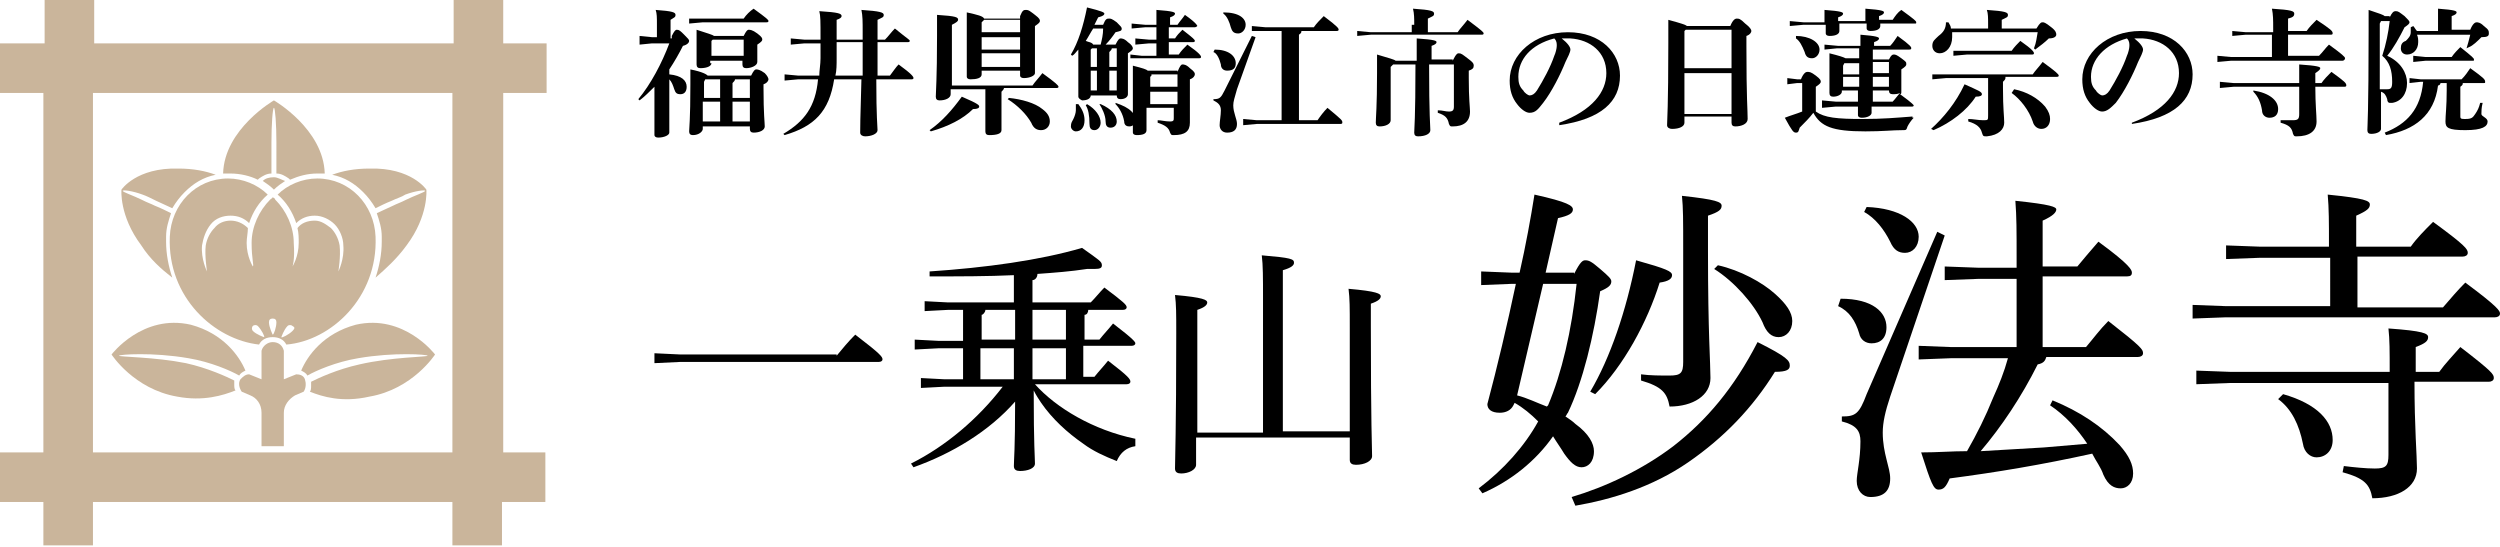 <?xml version="1.0" encoding="utf-8"?>
<!-- Generator: Adobe Illustrator 26.5.0, SVG Export Plug-In . SVG Version: 6.00 Build 0)  -->
<svg version="1.1" id="レイヤー_1" xmlns="http://www.w3.org/2000/svg" xmlns:xlink="http://www.w3.org/1999/xlink" x="0px"
	 y="0px" viewBox="0 0 201.7 44.1" style="enable-background:new 0 0 201.7 44.1;" xml:space="preserve">
<style type="text/css">
	.st0{fill:#CAB59B;}
	.st1{fill-rule:evenodd;clip-rule:evenodd;fill:#CAB59B;}
</style>
<g>
	<g>
		<path class="st0" d="M22.9,36v-2.7c0-0.6,0.4-1.1,0.9-1.4l0.7-0.3c0.2-0.3,0.2-0.7,0.1-1c-0.1-0.3-0.4-0.4-0.7-0.4l-1,0.4v-2.3
			c-0.1-0.4-0.4-0.7-0.9-0.7c-0.4,0-0.8,0.3-0.9,0.7v2.3l-1-0.4c-0.3,0-0.5,0.2-0.7,0.4c-0.2,0.3-0.1,0.7,0.1,1l0.7,0.3
			c0.5,0.2,0.9,0.7,0.9,1.4V36H22.9z"/>
		<path class="st1" d="M13.9,22.4c-0.3-0.9-0.5-1.9-0.5-2.9c0-0.1,0-0.3,0-0.4c0-0.7,0.2-1.3,0.4-1.9c-0.4-0.2-0.8-0.4-1.3-0.6
			c-0.4-0.2-0.5-0.2-1.1-0.5c-0.6-0.3-1.5-0.6-1.5-0.7c0-0.1,0.8,0,1.6,0.3c0.3,0.1,0.7,0.3,1.1,0.5c0.4,0.2,0.9,0.4,1.3,0.6
			c0.3-0.5,0.6-0.9,1-1.3c0.7-0.7,1.5-1.2,2.5-1.4c-0.8-0.3-1.8-0.5-3-0.5c-3.4-0.1-4.6,1.7-4.6,1.7s-0.2,2.1,1.6,4.5
			C12.1,20.9,13,21.7,13.9,22.4z"/>
		<path class="st1" d="M32.8,19.8c1.8-2.4,1.6-4.5,1.6-4.5s-1.2-1.8-4.6-1.7c-1.2,0-2.2,0.2-3,0.5c1,0.2,1.8,0.7,2.5,1.4
			c0.4,0.4,0.7,0.8,1,1.3c0.4-0.2,0.8-0.4,1.3-0.6c0.4-0.2,0.8-0.3,1.1-0.5c0.8-0.3,1.6-0.4,1.6-0.3c0,0.1-0.9,0.4-1.5,0.7
			c-0.6,0.3-0.7,0.3-1.1,0.5c-0.4,0.2-0.9,0.4-1.3,0.6c0.2,0.6,0.4,1.2,0.4,1.9c0,0.1,0,0.3,0,0.4c0,1-0.2,2-0.5,2.9
			C31.1,21.7,32,20.9,32.8,19.8z"/>
		<g>
			<path class="st0" d="M22.1,14.3c-0.4,0-0.7,0.1-0.9,0.3c0.3,0.2,0.6,0.4,0.9,0.7c0.3-0.3,0.6-0.5,0.9-0.7
				C22.7,14.5,22.4,14.3,22.1,14.3z"/>
		</g>
		<g>
			<path class="st0" d="M26.2,14c-0.1-3.6-4.1-5.9-4.1-5.9s-4,2.3-4.1,5.9c0.2,0,0.4,0,0.6,0c0.8,0,1.6,0.2,2.2,0.5l0.1-0.1
				c0.3-0.2,0.6-0.4,1-0.4v-2.5c0-1.5,0.1-2.8,0.2-2.8c0.1,0,0.2,1.3,0.2,2.8V14c0.4,0,0.7,0.2,1,0.4l0.1,0.1
				c0.7-0.3,1.4-0.5,2.2-0.5C25.8,14,26,14,26.2,14z"/>
		</g>
		<g>
			<path class="st1" d="M23.6,26.7c-0.3,0.3-0.9,0.6-0.9,0.5c0,0,0.2-0.6,0.5-0.9c0.1-0.1,0.3-0.1,0.4,0
				C23.8,26.4,23.8,26.5,23.6,26.7z M22,27c0,0-0.3-0.6-0.3-1c0-0.2,0.1-0.3,0.3-0.3s0.3,0.1,0.3,0.3C22.3,26.4,22.1,27,22,27z
				 M21.3,27.2c0,0-0.6-0.2-0.9-0.5c-0.1-0.1-0.1-0.3,0-0.4c0.1-0.1,0.3-0.1,0.4,0C21.1,26.6,21.4,27.2,21.3,27.2z M30.3,19.1
				c-0.1-2.6-2.1-4.7-4.7-4.7c-1.2,0-2.4,0.5-3.2,1.3c0.7,0.6,1.2,1.4,1.5,2.3c0.4-0.4,0.9-0.6,1.5-0.6c0.6,0,1.2,0.3,1.6,0.7
				c0.4,0.4,0.7,1.1,0.7,1.7c0.1,1.1-0.4,2.1-0.4,2.1c0,0,0.2-1.2,0.1-2.1c-0.1-0.6-0.4-1.1-0.7-1.4c-0.4-0.3-0.8-0.6-1.3-0.6
				c-0.6,0-1.1,0.2-1.4,0.6c0.1,0.4,0.1,0.8,0.1,1.2c0,1.1-0.5,1.9-0.5,1.9c0,0,0.2-0.5,0.1-1.9c0-1.3-0.6-2.6-1.5-3.5
				C22.2,16,22.1,16,22,15.9C22,16,21.9,16,21.8,16.1c-0.9,0.9-1.5,2.2-1.5,3.5c0,1.3,0.2,1.8,0.1,1.9c0,0-0.5-0.8-0.5-1.9
				c0-0.4,0.1-0.8,0.1-1.2c-0.4-0.4-0.9-0.6-1.4-0.6c-0.5,0-1,0.2-1.3,0.6c-0.3,0.3-0.6,0.8-0.7,1.4c-0.1,0.8,0.1,2.1,0.1,2.1
				c0,0-0.5-1-0.4-2.1c0.1-0.6,0.3-1.2,0.7-1.7s1-0.7,1.6-0.7c0.6,0,1.1,0.2,1.5,0.6c0.3-0.9,0.8-1.7,1.5-2.3
				c-0.8-0.8-2-1.3-3.2-1.3c-2.6,0-4.6,2.1-4.7,4.7c-0.2,4.9,3.6,8.3,7.2,8.7c0.2-0.4,0.6-0.6,1.1-0.6s0.9,0.2,1.1,0.6
				C26.7,27.5,30.5,24,30.3,19.1z"/>
		</g>
		<path class="st0" d="M9.6,28.7c0-0.1,2.7-0.3,5.6,0.2c1.8,0.3,3.4,1,4.1,1.4c0.1-0.2,0.3-0.3,0.5-0.4c-0.5-1.2-1.8-3-4.4-3.7
			c-3.9-0.9-6.4,2.4-6.4,2.4s1.8,2.8,5.3,3.4c2.1,0.4,3.7-0.1,4.7-0.5c-0.1-0.1-0.1-0.3-0.1-0.5c0-0.1,0-0.2,0-0.3
			c-0.6-0.3-2.1-1-3.9-1.4C12.5,28.8,9.6,28.8,9.6,28.7z"/>
		<path class="st0" d="M34.5,28.7c0-0.1-2.7-0.3-5.6,0.2c-1.8,0.3-3.4,1-4.1,1.4c-0.1-0.2-0.3-0.3-0.5-0.4c0.5-1.2,1.8-3,4.4-3.7
			c3.9-0.9,6.4,2.4,6.4,2.4s-1.8,2.8-5.3,3.4C27.6,32.5,26,32,25,31.6c0.1-0.1,0.1-0.3,0.1-0.5c0-0.1,0-0.2,0-0.3
			c0.6-0.3,2.1-1,3.9-1.4C31.6,28.8,34.5,28.8,34.5,28.7z"/>
	</g>
	<g>
		<path class="st1" d="M36.5,36.5h-29v-29h29V36.5z M40.6,36.5v-29h3.5v-4h-3.5V0h-4v3.5h-29V0h-4v3.5H0v4h3.5v29H0v4h3.5v3.5h4
			v-3.5h29v3.5h4v-3.5h3.5v-4H40.6z"/>
	</g>
</g>
<g>
	<path d="M127,22.1c0.5-1,0.7-1.1,0.9-1.1c0.3,0,0.5,0.1,1.2,0.7c0.7,0.6,0.9,0.8,0.9,1c0,0.3-0.2,0.5-0.9,0.8
		c-0.5,3.6-1.4,7.3-2.6,9.8c-0.1,0.1-0.1,0.2-0.2,0.3c0.3,0.2,0.6,0.4,0.8,0.6c1.1,0.8,1.5,1.6,1.5,2.2c0,0.9-0.5,1.3-1,1.3
		c-0.5,0-0.9-0.4-1.4-1.1c-0.3-0.5-0.6-0.9-0.9-1.4c-1.4,2-3.4,3.6-5.7,4.6l-0.3-0.4c2-1.5,3.7-3.4,4.8-5.4
		c-0.6-0.6-1.2-1.1-1.9-1.5l-0.1,0.2c-0.2,0.4-0.6,0.6-1.1,0.6c-0.7,0-1-0.3-1-0.7c0.8-3,1.6-6.4,2.3-9.7H122l-2.5,0.1v-1.1l2.5,0.1
		h0.6c0.5-2.2,0.9-4.4,1.2-6.3c2.7,0.6,3.1,0.9,3.1,1.2c0,0.3-0.3,0.5-1.2,0.7l-1,4.4H127z M122.4,31.9c0.8,0.2,1.6,0.6,2.4,0.9
		l0.1-0.1c1.1-2.6,1.9-6,2.3-9.8h-2.7L122.4,31.9z M126.8,40.1c2.7-0.8,5.7-2.2,8.2-4.1c2.7-2.1,4.9-4.7,6.8-8.4
		c2.4,1.2,2.6,1.5,2.6,1.9c0,0.3-0.2,0.5-1.2,0.5c-1.8,2.9-4.1,5.3-7,7.3c-2.9,2-6.2,3-9.1,3.5L126.8,40.1z M128.3,31.6
		c1.6-2.7,2.9-6.5,3.7-10.6c2.5,0.7,2.9,0.9,2.9,1.2c0,0.3-0.3,0.5-1,0.6c-1,3.2-2.9,6.7-5.2,9L128.3,31.6z M132.4,30.2
		c0.7,0.1,1.6,0.1,2.3,0.1c0.9,0,1.1-0.2,1.1-1.1v-9c0-2.5,0-3.4-0.1-4.4c2.8,0.3,3.2,0.5,3.2,0.8c0,0.3-0.2,0.5-1.1,0.8v2.9
		c0,6.6,0.2,9,0.2,10.2c0,1.4-1.4,2.3-3.3,2.3c-0.2-1.1-0.6-1.6-2.3-2.1L132.4,30.2z M138.6,21.4c1.8,0.4,3.6,1.4,4.6,2.3
		c0.9,0.8,1.4,1.5,1.4,2.2c0,0.8-0.5,1.3-1.1,1.3c-0.6,0-1-0.4-1.3-1.2c-0.7-1.5-2.3-3.3-3.9-4.3L138.6,21.4z"/>
	<path d="M148.5,24.1c2.6,0,3.7,1.1,3.7,2.3c0,0.9-0.5,1.3-1.2,1.3c-0.5,0-0.9-0.3-1-0.8c-0.3-1-0.8-1.8-1.7-2.2L148.5,24.1z
		 M156.9,19l-4.4,13c-0.4,1.2-0.6,2.1-0.6,2.9c0,1.7,0.6,2.8,0.6,3.7c0,1-0.5,1.5-1.6,1.5c-0.6,0-1.1-0.5-1.1-1.3
		c0-0.6,0.3-1.7,0.3-3.2c0-0.8-0.3-1.3-1.5-1.6l0-0.4c1.1,0,1.4-0.2,2-1.8l5.7-13.1L156.9,19z M150.6,16.7c2.7,0.1,4.2,1.2,4.2,2.4
		c0,0.8-0.5,1.3-1.1,1.3c-0.5,0-0.9-0.2-1.2-0.9c-0.5-1-1.2-1.9-2.1-2.4L150.6,16.7z M162.7,22.5h-3.1l-2.7,0.1v-1.1l2.7,0.1h3.1
		v-0.8c0-2.2,0-3.3-0.1-4.6c2.9,0.3,3.3,0.5,3.3,0.7c0,0.2-0.2,0.5-1.1,0.9v3.7h2.8c0.5-0.6,1-1.2,1.7-2c2.6,1.9,2.7,2.3,2.7,2.5
		c0,0.2-0.1,0.3-0.4,0.3h-6.8V28h3.5c0.6-0.7,1.1-1.4,1.8-2.1c2.7,2.1,2.8,2.3,2.8,2.6c0,0.2-0.2,0.3-0.4,0.3h-7.4
		c-0.1,0.3-0.2,0.5-0.7,0.6c-1.3,2.6-2.9,5-4.6,7c1.7-0.1,3.4-0.2,5.1-0.3c1.2-0.1,2.3-0.2,3.5-0.3c-0.8-1.2-1.8-2.3-3-3.1l0.2-0.4
		c2.2,0.9,4,2.1,5.4,3.6c0.8,0.9,1.1,1.6,1.1,2.3c0,0.8-0.5,1.2-1,1.2c-0.5,0-1-0.2-1.4-1.1c-0.2-0.6-0.6-1.1-0.9-1.7
		c-4.1,0.9-7.7,1.5-11.5,2c-0.3,0.7-0.5,0.9-0.9,0.9c-0.4,0-0.6-0.5-1.4-3c1.3,0,2.5-0.1,3.7-0.1c0.8-1.4,1.5-2.8,2.1-4.3
		c0.5-1.1,0.9-2.1,1.2-3.2h-4.6l-2.6,0.1v-1.1l2.6,0.1h5.3V22.5z"/>
	<path d="M187.9,20.8h-5.6l-2.7,0.1v-1.1l2.7,0.1h5.6v-0.3c0-1.6,0-2.8-0.1-3.9c3,0.3,3.4,0.5,3.4,0.8c0,0.3-0.2,0.5-1.1,0.9v2.5
		h4.4c0.5-0.7,1.1-1.3,1.8-2c2.6,1.9,2.8,2.2,2.8,2.5c0,0.2-0.2,0.3-0.4,0.3h-8.5v4.1h6.9c0.6-0.7,1.2-1.4,1.8-2
		c2.7,2,2.8,2.3,2.8,2.5c0,0.2-0.2,0.3-0.4,0.3h-21.7l-2.7,0.1v-1.1l2.7,0.1h8.4V20.8z M179.9,30.9l-2.7,0.1v-1.1l2.7,0.1h12.9
		c0-1.7,0-2.6-0.1-3.5c2.8,0.2,3.2,0.4,3.2,0.7c0,0.3-0.2,0.5-1,0.8v2h1.9c0.5-0.7,1.1-1.3,1.7-2c2.6,2,2.7,2.2,2.7,2.5
		c0,0.2-0.2,0.3-0.4,0.3h-6c0,3.7,0.2,6,0.2,7c0,1.5-1.5,2.4-3.6,2.4c-0.2-1.1-0.6-1.6-2.4-2.1l0.1-0.5c0.8,0.1,1.8,0.2,2.5,0.2
		c0.9,0,1.1-0.2,1.1-1.1v-5.8H179.9z M184.2,31.8c2.8,0.8,4,2.2,4,3.7c0,0.9-0.6,1.4-1.3,1.4c-0.5,0-1-0.4-1.1-1.1
		c-0.3-1.5-0.9-2.8-2-3.6L184.2,31.8z"/>
</g>
<g>
	<path d="M67.5,28.7c0.5-0.6,0.9-1.1,1.5-1.7c2.1,1.6,2.2,1.8,2.2,2c0,0.1-0.1,0.2-0.3,0.2H54.9l-2.1,0.1v-0.8l2.1,0.1H67.5z"/>
	<path d="M91.6,36c-0.7,0.1-1.2,0.5-1.5,1.2c-1-0.4-1.9-0.8-2.7-1.4c-1.3-0.9-2.5-2-3.4-3.3c-0.2-0.3-0.4-0.6-0.6-1
		c0,4.5,0.1,5.4,0.1,5.9c0,0.4-0.6,0.6-1.2,0.6c-0.3,0-0.5-0.1-0.5-0.4c0-0.5,0.1-1.3,0.1-5.2c-2.1,2.4-5.1,4.2-8.2,5.3l-0.2-0.3
		c2.8-1.4,5.4-3.6,7.4-6.2h-4.7l-1.9,0.1v-0.8l1.9,0.1h1.5v-2.5h-2l-1.9,0.1v-0.8l1.9,0.1h2V25h-1.2l-1.9,0.1v-0.8l1.9,0.1h5.3v-2.2
		c-2.1,0.1-4.4,0.1-6.8,0.1l0-0.4c4.5-0.3,8.9-0.9,12.3-1.9c1.4,1,1.6,1.1,1.6,1.4c0,0.2-0.1,0.3-0.6,0.3c-0.2,0-0.4,0-0.6,0
		c-1.3,0.2-2.6,0.3-4,0.4c0,0.3-0.2,0.5-0.4,0.5v1.8H88c0.4-0.4,0.7-0.8,1.1-1.2c1.6,1.2,1.8,1.4,1.8,1.6c0,0.1-0.1,0.2-0.3,0.2
		h-2.8c0,0.2-0.1,0.4-0.3,0.4v2h1.2c0.4-0.5,0.7-0.8,1.1-1.3c1.7,1.3,1.8,1.5,1.8,1.6c0,0.1-0.1,0.2-0.3,0.2h-3.9v2.5h0.9
		c0.4-0.5,0.7-0.8,1.1-1.3c1.7,1.3,1.8,1.5,1.8,1.7c0,0.1-0.1,0.2-0.3,0.2h-7.4c1.7,1.9,4.7,3.7,8.1,4.4L91.6,36z M79.5,25
		c0,0.2-0.2,0.4-0.3,0.4v2h2.7c0-0.8,0-1.6,0-2.4H79.5z M81.8,30.6c0-0.8,0-1.7,0-2.5h-2.7v2.5H81.8z M83.3,25v2.4H86V25H83.3z
		 M86,28.1h-2.7c0,0.8,0,1.7,0,2.5H86V28.1z"/>
	<path d="M96.5,35.5v2c0,0.4-0.6,0.7-1.2,0.7c-0.3,0-0.5-0.1-0.5-0.4c0-0.8,0.1-3,0.1-10.9c0-1.6,0-2.3-0.1-3.1
		c2.3,0.2,2.6,0.4,2.6,0.6c0,0.2-0.2,0.4-0.8,0.6v9.9h5.3V24.1c0-1.7,0-2.7-0.1-3.5c2.4,0.2,2.6,0.3,2.6,0.6c0,0.2-0.2,0.4-0.9,0.6
		v13h5.4v-8.4c0-1.6,0-2.3-0.1-3.1c2.3,0.2,2.6,0.4,2.6,0.6c0,0.2-0.2,0.4-0.8,0.6v1.8c0,7.9,0.1,10,0.1,10.5c0,0.4-0.6,0.7-1.3,0.7
		c-0.3,0-0.5-0.1-0.5-0.4v-1.8H96.5z"/>
</g>
<g>
	<path d="M54.2,2.9c0.2-0.4,0.3-0.5,0.4-0.5c0.2,0,0.3,0.1,0.6,0.4c0.3,0.3,0.4,0.4,0.4,0.5c0,0.1-0.1,0.3-0.5,0.4
		c-0.3,0.6-0.7,1.3-1.1,1.9V6c1,0.1,1.4,0.5,1.4,1c0,0.4-0.2,0.6-0.5,0.6c-0.3,0-0.4-0.1-0.5-0.4c-0.1-0.3-0.2-0.6-0.4-0.8v0.2
		c0,3.1,0,3.8,0,4.1c0,0.2-0.4,0.4-0.9,0.4c-0.2,0-0.3-0.1-0.3-0.2c0-0.3,0-1,0-3.9c-0.4,0.4-0.8,0.8-1.2,1.1l-0.1-0.1
		c1-1.2,1.9-2.9,2.5-4.5h-1.4l-1,0.1V2.9l1,0.1H53v-1c0-0.6,0-0.9-0.1-1.2c1.4,0.1,1.6,0.2,1.6,0.4c0,0.2-0.1,0.2-0.4,0.4v1.5H54.2z
		 M56.7,10.4c0,0.2-0.3,0.5-0.8,0.5c-0.2,0-0.3-0.1-0.3-0.3c0-0.3,0.1-0.9,0.1-3.8c0-0.5,0-0.8,0-1.2c1,0.2,1.3,0.4,1.4,0.5h3.5
		c0.2-0.4,0.3-0.5,0.4-0.5c0.1,0,0.3,0,0.7,0.3C61.9,6.1,62,6.3,62,6.4c0,0.1-0.1,0.3-0.4,0.4v0.3c0,2.1,0.1,2.8,0.1,3.1
		c0,0.3-0.4,0.5-0.9,0.5c-0.2,0-0.3-0.1-0.3-0.3v-0.2h-3.8V10.4z M56.7,1.5H60c0.2-0.3,0.5-0.6,0.8-0.8c1.1,0.8,1.2,0.9,1.2,1
		c0,0.1-0.1,0.1-0.2,0.1h-5.1l-1.1,0.1V1.5L56.7,1.5z M57.4,5.1c0,0.2-0.3,0.4-0.9,0.4c-0.2,0-0.3-0.1-0.3-0.3c0-0.1,0-0.6,0-1.7
		c0-0.6,0-0.7,0-1.1c0.9,0.3,1.3,0.4,1.4,0.5h2.4c0.2-0.4,0.3-0.5,0.4-0.5c0.1,0,0.3,0,0.7,0.3c0.4,0.3,0.4,0.4,0.4,0.5
		c0,0.1-0.1,0.2-0.4,0.4V4c0,0.5,0,0.9,0,1c0,0.3-0.5,0.5-0.9,0.5c-0.2,0-0.3-0.1-0.3-0.3V4.9h-2.6V5.1z M58.1,7.9V6.4h-1.2
		l-0.1,0.2v1.3H58.1z M56.7,9.8h1.4V8.2h-1.4V9.8z M60,4.6V3.2h-2.5l-0.1,0.1v1.2H60z M59.3,6.4c0,0.1-0.1,0.2-0.2,0.3v1.2h1.4V6.4
		H59.3z M60.5,9.8V8.2h-1.4v1.6H60.5z"/>
	<path d="M66.1,6.1c0-0.4,0.1-0.9,0.1-1.4c0-0.5,0-0.9,0-1.2h-1.3l-1.1,0.1V3.1l1.1,0.1h1.3c0-1.6,0-1.9-0.1-2.3
		c1.6,0.1,1.8,0.2,1.8,0.4c0,0.1-0.1,0.2-0.4,0.3v1.6h2.1V2.6c0-0.9,0-1.3-0.1-1.8C71,0.9,71.3,1,71.3,1.2c0,0.2-0.1,0.2-0.5,0.4
		v1.1v0.5h0.6c0.3-0.3,0.5-0.6,0.8-0.9c1.1,0.9,1.2,0.9,1.2,1c0,0.1-0.1,0.1-0.2,0.1h-2.4c0,0.9,0,1.8,0,2.7h1
		c0.3-0.4,0.5-0.7,0.7-0.9c1.1,0.8,1.2,1,1.2,1.1c0,0.1-0.1,0.1-0.2,0.1h-2.8c0,3.1,0.1,3.8,0.1,4.1c0,0.3-0.5,0.5-1,0.5
		c-0.2,0-0.4-0.1-0.4-0.3c0-0.3,0-1,0.1-4.3h-2.2c-0.4,2.6-1.6,3.8-4,4.5l-0.1-0.1c1.7-1,2.6-2.2,2.8-4.4h-1.6l-1.1,0.1V6l1.1,0.1
		H66.1z M69.6,6.1c0-0.9,0-1.8,0-2.7h-2.1v1.3c0,0.5,0,1-0.1,1.4H69.6z"/>
	<path d="M75,10.5c1-0.7,1.8-1.6,2.6-2.7C79,8.4,79,8.5,79,8.6c0,0.1-0.1,0.2-0.5,0.2c-0.8,0.8-2,1.4-3.4,1.8L75,10.5z M83.3,6.9
		c0.2-0.3,0.5-0.6,0.8-1c1.1,0.8,1.3,1,1.3,1.1c0,0.1-0.1,0.1-0.2,0.1H81c0,0.1-0.1,0.2-0.2,0.3v0.9c0,1.2,0,1.8,0,2.2
		c0,0.3-0.4,0.4-1,0.4c-0.2,0-0.3-0.1-0.3-0.3c0-0.3,0-1.1,0-2.4V7.2h-2.8v0.4c0,0.3-0.4,0.5-0.9,0.5c-0.2,0-0.3-0.1-0.3-0.3
		c0-0.4,0.1-1.4,0.1-4.9c0-0.7,0-1.2,0-1.7c1.6,0.1,1.7,0.2,1.7,0.4c0,0.1-0.1,0.2-0.5,0.4v4.9H83.3z M82.3,1.3
		c0.2-0.5,0.3-0.5,0.5-0.5c0.2,0,0.3,0.1,0.7,0.4c0.4,0.3,0.4,0.4,0.4,0.5c0,0.1-0.1,0.2-0.4,0.4v0.3c0,2.5,0,3.2,0,3.5
		c0,0.2-0.4,0.4-0.9,0.4c-0.2,0-0.3-0.1-0.3-0.2V5.7h-3.1V6c0,0.3-0.4,0.4-0.9,0.4c-0.2,0-0.3-0.1-0.3-0.2c0-0.2,0-0.9,0-4
		c0-0.5,0-0.8,0-1.2c0.9,0.2,1.3,0.3,1.4,0.5H82.3z M79.2,1.8v0.8h3.1v-1h-2.9L79.2,1.8z M79.2,4h3.1v-1h-3.1V4z M79.2,5.4h3.1V4.3
		h-3.1V5.4z M81.4,7.9c1,0.1,2.1,0.4,2.7,0.9c0.4,0.3,0.6,0.6,0.6,1c0,0.4-0.3,0.7-0.7,0.7c-0.3,0-0.6-0.1-0.8-0.6
		c-0.4-0.7-1.1-1.4-1.9-1.9L81.4,7.9z"/>
	<path d="M87,4c-0.2,0.2-0.3,0.4-0.5,0.5l-0.1-0.1c0.6-1,1-2.3,1.3-3.8c1.2,0.3,1.4,0.4,1.4,0.5c0,0.1-0.1,0.2-0.5,0.3
		c-0.1,0.2-0.2,0.4-0.3,0.6H89c0.2-0.5,0.3-0.5,0.5-0.5c0.1,0,0.2,0,0.6,0.3c0.3,0.3,0.4,0.4,0.4,0.5c0,0.2-0.1,0.2-0.5,0.3
		c-0.2,0.3-0.5,0.7-0.8,1H90c0.2-0.4,0.3-0.5,0.4-0.5c0.1,0,0.3,0,0.6,0.3c0.3,0.2,0.4,0.4,0.4,0.5c0,0.1-0.1,0.2-0.4,0.4v0.5
		c0,1.8,0,2.6,0,2.8C91,7.8,90.8,8,90.4,8c-0.2,0-0.3-0.1-0.3-0.3v0h-2.1c0,0.2-0.2,0.4-0.7,0.4C87.1,8,87,7.9,87,7.8
		C87,7.5,87,6.6,87,4.4V4z M87,8.4c0.3,0.4,0.5,0.8,0.5,1.3c0,0.6-0.3,0.9-0.7,0.9c-0.2,0-0.4-0.2-0.4-0.4c0-0.3,0.1-0.4,0.2-0.6
		c0.1-0.2,0.2-0.5,0.2-0.7c0-0.2,0-0.4,0-0.5L87,8.4z M88.2,2.3c-0.2,0.3-0.4,0.7-0.6,1c0.2,0.1,0.5,0.1,0.6,0.3h0.6
		c0.1-0.4,0.2-0.8,0.2-1.3H88.2z M87.7,8.4c0.7,0.4,1.1,1,1.1,1.5c0,0.3-0.2,0.6-0.5,0.6c-0.3,0-0.4-0.2-0.4-0.5
		c0-0.7-0.1-1.2-0.3-1.5L87.7,8.4z M88.5,5.4V3.9h-0.4L88,4v1.4H88.5z M88.5,7.3V5.7H88v1.6H88.5z M88.8,8.4
		c0.9,0.4,1.3,0.9,1.3,1.4c0,0.3-0.2,0.5-0.5,0.5c-0.3,0-0.4-0.2-0.4-0.5c0-0.5-0.3-1.1-0.5-1.4L88.8,8.4z M90.1,3.9h-0.4
		c0,0.1-0.1,0.2-0.2,0.3v1.2h0.6V3.9z M90.1,5.7h-0.6v1.6h0.6V5.7z M90,8.3c0.6,0.2,1,0.4,1.3,0.7c0.2,0.2,0.3,0.4,0.3,0.7
		c0,0.3-0.2,0.5-0.5,0.5c-0.2,0-0.4-0.1-0.4-0.4c-0.1-0.6-0.4-1.1-0.7-1.4L90,8.3z M93.3,3.5h-0.6l-1.1,0.1V3.1l1.1,0.1h0.6V2.2
		h-0.9l-1.1,0.1V1.9l1.1,0.1h0.9c0-0.6,0-0.8,0-1.2c1.4,0.1,1.5,0.2,1.5,0.3c0,0.1-0.1,0.2-0.4,0.3v0.6H95c0.2-0.3,0.4-0.5,0.6-0.8
		c1,0.7,1,0.9,1,0.9s-0.1,0.1-0.2,0.1h-2.1v0.9h0.5c0.2-0.3,0.3-0.4,0.6-0.7c0.9,0.7,1,0.8,1,0.9c0,0.1-0.1,0.1-0.2,0.1h-1.9v1h0.8
		c0.2-0.3,0.4-0.5,0.7-0.8c1,0.7,1.1,0.9,1.1,1c0,0.1-0.1,0.1-0.2,0.1h-4.6l-0.9,0V4.4l0.9,0.1h1.2V3.5z M95,5.8
		c0.2-0.5,0.3-0.6,0.4-0.6c0.1,0,0.3,0,0.6,0.3c0.4,0.3,0.4,0.4,0.4,0.5c0,0.1-0.1,0.3-0.4,0.4v0.5c0,2.3,0,2.8,0,3
		c0,0.7-0.4,1-1.3,1c-0.2,0-0.2,0-0.3-0.2c-0.1-0.4-0.4-0.6-1-0.8l0-0.2c0.3,0,0.6,0.1,1,0.1c0.3,0,0.3-0.1,0.3-0.3V8.7h-2.2v1.8
		c0,0.3-0.3,0.4-0.8,0.4c-0.2,0-0.3-0.1-0.3-0.2c0-0.4,0-1.6,0-4.2c0-0.4,0-0.8,0-1.2c0.8,0.2,1.1,0.3,1.2,0.4H95z M92.9,6.1
		l-0.1,0.1V7H95v-1H92.9z M95,8.4v-1h-2.2v1H95z"/>
	<path d="M98,4c1.1,0,1.7,0.5,1.7,1.1c0,0.4-0.2,0.6-0.7,0.6c-0.3,0-0.5-0.2-0.5-0.5c-0.1-0.4-0.3-0.9-0.6-1L98,4z M101.3,3
		l-1.5,4.2c-0.2,0.7-0.3,1-0.3,1.3c0,0.6,0.3,1.1,0.3,1.5c0,0.5-0.3,0.7-0.8,0.7c-0.4,0-0.6-0.3-0.6-0.6c0-0.3,0.1-0.8,0.1-1.2
		c0-0.4-0.2-0.6-0.6-0.8l0-0.1c0.5,0,0.6-0.1,0.9-0.7l2.2-4.4L101.3,3z M98.7,1c1.3,0,1.8,0.5,1.8,1c0,0.4-0.3,0.7-0.6,0.7
		c-0.4,0-0.5-0.2-0.6-0.5c-0.1-0.4-0.3-0.9-0.6-1.1L98.7,1z M105,2.5c0,0.2-0.1,0.2-0.2,0.3v6.9h1.5c0.2-0.3,0.5-0.7,0.8-1
		c1.2,1,1.2,1,1.2,1.2c0,0.1-0.1,0.1-0.2,0.1h-6.7l-1.1,0.1V9.6l1.1,0.1h2V2.5h-1.4L101,2.5V2.1l1.1,0.1h3.9
		c0.2-0.3,0.5-0.6,0.8-0.9c1.2,0.9,1.2,1,1.2,1.1c0,0.1-0.1,0.1-0.2,0.1H105z"/>
	<path d="M114.1,2c0-0.5,0-0.9-0.1-1.3c1.5,0.1,1.7,0.2,1.7,0.4c0,0.2-0.1,0.2-0.5,0.4v1.1h2.4c0.2-0.3,0.5-0.6,0.8-1
		c1.2,0.9,1.3,1,1.3,1.1c0,0.1-0.1,0.1-0.2,0.1h-8.9l-1.1,0.1V2.5l1.1,0.1h3.3V2z M117.2,4.9c0.3-0.6,0.4-0.6,0.5-0.6
		c0.2,0,0.3,0.1,0.7,0.4c0.4,0.3,0.5,0.4,0.5,0.6c0,0.2-0.1,0.3-0.4,0.4v0.6c0,1.7,0.1,2.4,0.1,2.7c0,0.8-0.5,1.2-1.4,1.2
		c-0.2,0-0.2,0-0.3-0.2c-0.1-0.5-0.3-0.7-0.9-0.9l0-0.2c0.4,0,0.6,0.1,0.9,0.1c0.3,0,0.4-0.1,0.4-0.4V5.2h-2c0,4.2,0.1,5,0.1,5.3
		c0,0.3-0.4,0.5-1,0.5c-0.2,0-0.3-0.1-0.3-0.3c0-0.3,0.1-1.1,0.1-5.5h-1.8l-0.2,0.2v4.3c0,0.3-0.4,0.5-0.9,0.5
		c-0.2,0-0.3-0.1-0.3-0.3c0-0.4,0.1-1.3,0.1-4c0-0.7,0-1,0-1.5c1,0.3,1.4,0.4,1.5,0.5h1.7V4.8c0-0.7,0-1.2,0-1.7
		c1.5,0.1,1.6,0.2,1.6,0.3c0,0.1-0.1,0.2-0.4,0.3v1.1H117.2z"/>
	<path d="M125.8,9.9c2.7-1,3.8-2.5,3.8-4c0-1.7-1.3-2.7-2.9-2.8c-0.3,0-0.5,0-0.7,0c0.5,0.4,0.7,0.7,0.7,0.9c0,0.2-0.2,0.6-0.4,1
		c-0.4,1-1.1,2.4-1.8,3.3c-0.4,0.5-0.6,0.8-1.1,0.8c-0.3,0-0.7-0.3-1-0.7c-0.4-0.5-0.6-1.1-0.6-1.9c0-2.1,2-3.9,4.7-3.9
		c2.7,0,4.2,1.7,4.2,3.5c0,2.1-1.5,3.5-4.9,4L125.8,9.9z M122.5,6.2c0,0.5,0.1,0.8,0.4,1.1c0.1,0.2,0.4,0.4,0.5,0.4
		c0.2,0,0.4-0.1,0.6-0.4c0.5-0.8,1.1-1.9,1.4-2.8c0.1-0.2,0.2-0.6,0.2-0.8c0-0.2,0-0.4-0.2-0.6C123.5,3.6,122.5,4.8,122.5,6.2z"/>
	<path d="M135.9,9.4v0.5c0,0.3-0.4,0.5-1,0.5c-0.2,0-0.4-0.1-0.4-0.3c0-0.3,0.1-1.5,0.1-6.6c0-0.6,0-1.3,0-1.9
		c1.1,0.3,1.4,0.4,1.5,0.5h3.5c0.2-0.5,0.4-0.6,0.5-0.6c0.2,0,0.3,0,0.7,0.4c0.4,0.3,0.5,0.5,0.5,0.6c0,0.1-0.1,0.3-0.4,0.4v0.8
		c0,4.4,0.1,5.1,0.1,5.9c0,0.4-0.5,0.6-1,0.6c-0.2,0-0.3-0.1-0.3-0.3V9.4H135.9z M136,2.4l-0.1,0.1v3h3.8V2.4H136z M139.7,9.1V5.9
		h-3.8v3.3H139.7z"/>
	<path d="M154.4,9.5c-0.2,0.2-0.4,0.5-0.5,0.7c-0.1,0.3-0.1,0.3-0.4,0.3c-0.8,0-1.6,0.1-3,0.1c-2.7,0-3.6-0.4-4.2-1.5
		c-0.3,0.4-0.7,0.8-1.1,1.2c-0.1,0.3-0.1,0.4-0.3,0.4c-0.2,0-0.3-0.1-0.9-1.2c0.5-0.2,0.9-0.3,1.4-0.5V6.7h-0.4l-0.8,0.1V6.3
		l0.8,0.1h0.3c0.2-0.5,0.4-0.6,0.5-0.6c0.2,0,0.3,0,0.7,0.3c0.4,0.3,0.4,0.4,0.4,0.5c0,0.1-0.1,0.2-0.4,0.4v2
		c0.7,0.5,1.7,0.6,3.8,0.6c1.6,0,2.7-0.1,4-0.2V9.5z M147.2,1.8c0-0.1,0-0.1,0-0.2c0-0.4,0-0.6,0-0.8c1.4,0.1,1.5,0.2,1.5,0.3
		c0,0.1-0.1,0.2-0.4,0.3v0.2c0,0.1,0,0.1,0,0.1h2.2c0-0.1,0-0.1,0-0.2c0-0.4,0-0.6,0-0.8c1.4,0.1,1.5,0.2,1.5,0.3
		c0,0.1-0.1,0.2-0.4,0.3v0.2c0,0.1,0,0.1,0,0.1h1.1c0.2-0.3,0.4-0.6,0.7-0.8c1.1,0.8,1.2,0.9,1.2,1c0,0.1,0,0.1-0.1,0.1h-2.8
		c0,0.1,0,0.2,0,0.2c0,0.2-0.2,0.4-0.8,0.4c-0.2,0-0.3-0.1-0.3-0.2c0-0.1,0-0.2,0-0.4h-2.2c0,0.3,0,0.4,0,0.6c0,0.2-0.2,0.4-0.8,0.4
		c-0.2,0-0.3-0.1-0.3-0.2s0-0.3,0-0.7h-1.8l-1.1,0.1V1.7l1.1,0.1H147.2z M144.9,2.9c1.1,0,1.9,0.5,1.9,1.1c0,0.4-0.3,0.7-0.6,0.7
		c-0.3,0-0.5-0.1-0.6-0.5c-0.2-0.5-0.4-0.9-0.7-1.1L144.9,2.9z M148.2,3.9L147.2,4V3.6l1.1,0.1h1.8c0-0.3,0-0.6,0-0.9
		c1.3,0.1,1.5,0.2,1.5,0.3c0,0.1-0.1,0.2-0.4,0.3v0.3h1.3c0.2-0.2,0.4-0.5,0.6-0.8c1.1,0.8,1.1,0.9,1.1,1c0,0.1-0.1,0.1-0.2,0.1
		h-2.9v0.8h1.3c0.2-0.4,0.3-0.4,0.4-0.4c0.1,0,0.2,0,0.6,0.3c0.4,0.3,0.4,0.3,0.4,0.5c0,0.1-0.1,0.2-0.4,0.4v0.2c0,0.9,0,1.3,0,1.6
		c0,0.1,0,0.2-0.1,0.2c1.1,0.8,1.1,0.9,1.1,0.9c0,0.1-0.1,0.1-0.2,0.1h-3.2c0,0.3,0,0.4,0,0.5c0,0.2-0.3,0.4-0.8,0.4
		c-0.2,0-0.3-0.1-0.3-0.2c0-0.1,0-0.3,0-0.7h-1.8l-1.1,0.1V8.1l1.1,0.1h1.8c0-0.3,0-0.6,0-0.9h-1.3v0.1c0,0.2-0.3,0.4-0.7,0.4
		c-0.2,0-0.3-0.1-0.3-0.3c0-0.2,0-0.8,0-2c0-0.6,0-0.8,0-1.2c0.8,0.2,1.1,0.3,1.3,0.4h1.1c0-0.3,0-0.5,0-0.8H148.2z M150,5.9
		c0-0.3,0-0.6,0-0.8h-1.2l-0.1,0.2v0.7H150z M150,7c0-0.3,0-0.5,0-0.8h-1.3V7H150z M151.1,5.9h1.3V5h-1.3V5.9z M151.1,6.2
		c0,0.3,0,0.5,0,0.8h1.3V6.2H151.1z M151.1,7.3c0,0.3,0,0.6,0,0.9h1.6c0.2-0.2,0.4-0.5,0.6-0.7c-0.2,0.1-0.4,0.1-0.6,0.1
		c-0.2,0-0.3-0.1-0.3-0.3V7.3H151.1z"/>
	<path d="M155.8,10.4c1-0.9,2-2.1,2.7-3.6c1.1,0.5,1.4,0.6,1.4,0.8c0,0.1-0.1,0.2-0.5,0.2c-0.7,1.1-2,2.1-3.4,2.7L155.8,10.4z
		 M161.8,6.3c0,0.1-0.1,0.2-0.2,0.3v0.5c0,1.7,0.1,2.3,0.1,2.8c0,0.5-0.4,1-1.4,1.1c-0.3,0-0.3,0-0.4-0.3c-0.1-0.4-0.4-0.7-1.1-0.9
		l0-0.2c0.4,0,0.8,0.1,1.2,0.1c0.4,0,0.4,0,0.4-0.4V6.3H157l-1.1,0.1V6L157,6h7c0.2-0.3,0.5-0.6,0.8-1c1.1,0.8,1.3,1,1.3,1.1
		c0,0.1-0.1,0.1-0.2,0.1H161.8z M160.4,2.2V2c0-0.6,0-0.9-0.1-1.2c1.5,0.1,1.7,0.2,1.7,0.4c0,0.2-0.1,0.2-0.5,0.4v0.7h2.8
		c0.3-0.5,0.4-0.5,0.5-0.5c0.1,0,0.2,0,0.7,0.4c0.4,0.3,0.4,0.5,0.4,0.6c0,0.1-0.1,0.3-0.6,0.3c-0.3,0.3-0.7,0.6-1.1,0.9l-0.1-0.1
		c0.2-0.5,0.2-0.8,0.3-1.3h-6.9c0,0.1,0,0.2,0,0.4c0,0.8-0.5,1.3-1,1.3c-0.4,0-0.6-0.3-0.6-0.6c0-0.4,0.2-0.5,0.5-0.8
		c0.4-0.3,0.6-0.6,0.6-1.1l0.2,0c0.1,0.2,0.2,0.3,0.2,0.5H160.4z M158.7,4.1h3.6c0.2-0.3,0.5-0.6,0.7-0.8c1,0.7,1.1,0.9,1.1,1
		c0,0.1-0.1,0.1-0.2,0.1h-5.2l-1.1,0.1V4.1L158.7,4.1z M162.5,7.2c1,0.2,1.9,0.7,2.5,1.4c0.3,0.4,0.4,0.7,0.4,1
		c0,0.5-0.3,0.8-0.7,0.8c-0.3,0-0.6-0.2-0.7-0.6c-0.3-0.9-1-1.8-1.7-2.3L162.5,7.2z"/>
	<path d="M172,9.9c2.7-1,3.8-2.5,3.8-4c0-1.7-1.3-2.7-2.9-2.8c-0.3,0-0.5,0-0.7,0c0.5,0.4,0.7,0.7,0.7,0.9c0,0.2-0.2,0.6-0.4,1
		c-0.4,1-1.1,2.4-1.8,3.3C170.3,8.7,170,9,169.6,9c-0.3,0-0.7-0.3-1-0.7c-0.4-0.5-0.6-1.1-0.6-1.9c0-2.1,2-3.9,4.7-3.9
		c2.7,0,4.2,1.7,4.2,3.5c0,2.1-1.5,3.5-4.9,4L172,9.9z M168.7,6.2c0,0.5,0.1,0.8,0.4,1.1c0.1,0.2,0.4,0.4,0.5,0.4
		c0.2,0,0.4-0.1,0.6-0.4c0.5-0.8,1.1-1.9,1.4-2.8c0.1-0.2,0.2-0.6,0.2-0.8c0-0.2,0-0.4-0.2-0.6C169.8,3.6,168.7,4.8,168.7,6.2z"/>
	<path d="M183.4,2.8h-2.2l-1.1,0.1V2.5l1.1,0.1h2.2V2.3c0-0.7,0-1.1-0.1-1.6c1.6,0.1,1.8,0.2,1.8,0.4s-0.1,0.3-0.5,0.4v1h1.5
		c0.2-0.3,0.5-0.6,0.8-0.9c1.2,0.8,1.3,0.9,1.3,1.1c0,0.1-0.1,0.1-0.2,0.1h-3.4v1.7h2.5c0.3-0.3,0.5-0.6,0.8-0.9
		c1.1,0.8,1.3,1,1.3,1.1c0,0.1-0.1,0.2-0.2,0.2H180l-1.1,0.1V4.5l1.1,0.1h3.3V2.8z M185.5,6.7c0-0.6,0-1.1,0-1.5
		c1.5,0.1,1.7,0.2,1.7,0.3c0,0.1-0.1,0.2-0.4,0.4v0.8h0.5c0.2-0.3,0.5-0.6,0.8-0.9c1.1,0.8,1.2,0.9,1.2,1.1c0,0.1-0.1,0.1-0.2,0.1
		h-2.3c0,1.4,0.1,2.3,0.1,2.8c0,0.8-0.6,1.2-1.6,1.2c-0.2,0-0.2,0-0.3-0.2c-0.1-0.5-0.3-0.7-1-0.9l0-0.2c0.4,0,0.6,0,1,0
		c0.4,0,0.5-0.1,0.5-0.5V7h-5.3l-1.1,0.1V6.6l1.1,0.1H185.5z M181.8,7.3c1.3,0.2,2,0.8,2,1.5c0,0.5-0.3,0.7-0.7,0.7
		c-0.3,0-0.6-0.2-0.6-0.6c-0.1-0.6-0.3-1.1-0.7-1.5L181.8,7.3z"/>
	<path d="M192.8,1.4c0.2-0.4,0.3-0.5,0.5-0.5s0.3,0.1,0.7,0.4c0.3,0.3,0.4,0.4,0.4,0.5S194.3,2,194,2.2c-0.4,0.8-0.9,1.7-1.4,2.3
		c1.1,0.5,1.6,1.4,1.6,2.2c0,0.9-0.5,1.5-1.2,1.6c-0.1,0-0.1,0-0.2,0c-0.1,0-0.2-0.1-0.2-0.3c-0.1-0.3-0.2-0.5-0.5-0.6v3
		c0,0.2-0.3,0.4-0.8,0.4c-0.2,0-0.3-0.1-0.3-0.3c0-0.3,0.1-1.4,0.1-8c0-0.6,0-1.1,0-1.7c0.9,0.3,1.2,0.4,1.3,0.5H192.8z M192.1,1.7
		L192,1.9v5.3c0.3,0,0.4,0,0.6,0c0.3,0,0.4-0.1,0.4-0.6c0-0.9-0.2-1.6-0.8-2.1c0.3-0.9,0.5-1.9,0.6-2.8H192.1z M198.7,6.7
		c0,0.2-0.1,0.2-0.2,0.3v2.4c0,0.2,0.1,0.2,0.4,0.2c0.5,0,0.6-0.1,0.8-0.4c0.2-0.3,0.3-0.5,0.4-0.9l0.2,0c-0.1,0.4-0.1,0.7-0.1,0.9
		c0,0.2,0.5,0.3,0.5,0.6c0,0.4-0.4,0.7-1.8,0.7c-1.4,0-1.6-0.2-1.6-0.7c0-0.5,0.1-1.2,0.1-2.5V6.7h-0.5c0,0.1-0.1,0.2-0.2,0.2
		c-0.3,2.4-1.9,3.6-4.2,4l-0.1-0.2c1.8-0.7,2.9-1.9,3.1-4.1h-0.2l-0.9,0.1V6.3l0.9,0.1h3.3c0.3-0.3,0.5-0.6,0.7-0.9
		c1.1,0.8,1.2,0.9,1.2,1.1c0,0.1,0,0.1-0.1,0.1H198.7z M195,2.8c0.1,0.2,0.1,0.4,0.1,0.6c0,0.6-0.4,1-0.9,1c-0.3,0-0.5-0.2-0.5-0.5
		c0-0.3,0.1-0.5,0.4-0.6c0.2-0.2,0.4-0.4,0.4-0.7c0-0.2,0-0.3,0-0.4l0.2-0.1c0.1,0.1,0.2,0.3,0.3,0.4h1.7V1.8c0-0.4,0-0.8,0-1.1
		c1.4,0.1,1.5,0.2,1.5,0.3c0,0.1-0.1,0.2-0.4,0.3v1.1h1.5c0.2-0.5,0.4-0.6,0.5-0.6c0.1,0,0.3,0,0.6,0.3c0.4,0.3,0.4,0.4,0.4,0.6
		c0,0.2-0.1,0.3-0.6,0.3c-0.3,0.3-0.7,0.7-1,0.8L199,3.9c0.1-0.3,0.2-0.7,0.3-1.1H195z M195.7,4.6h2.1c0.2-0.3,0.5-0.6,0.7-0.8
		c1,0.8,1.1,0.9,1.1,1c0,0.1,0,0.1-0.1,0.1h-3.8l-1,0.1V4.5L195.7,4.6z"/>
</g>
</svg>
